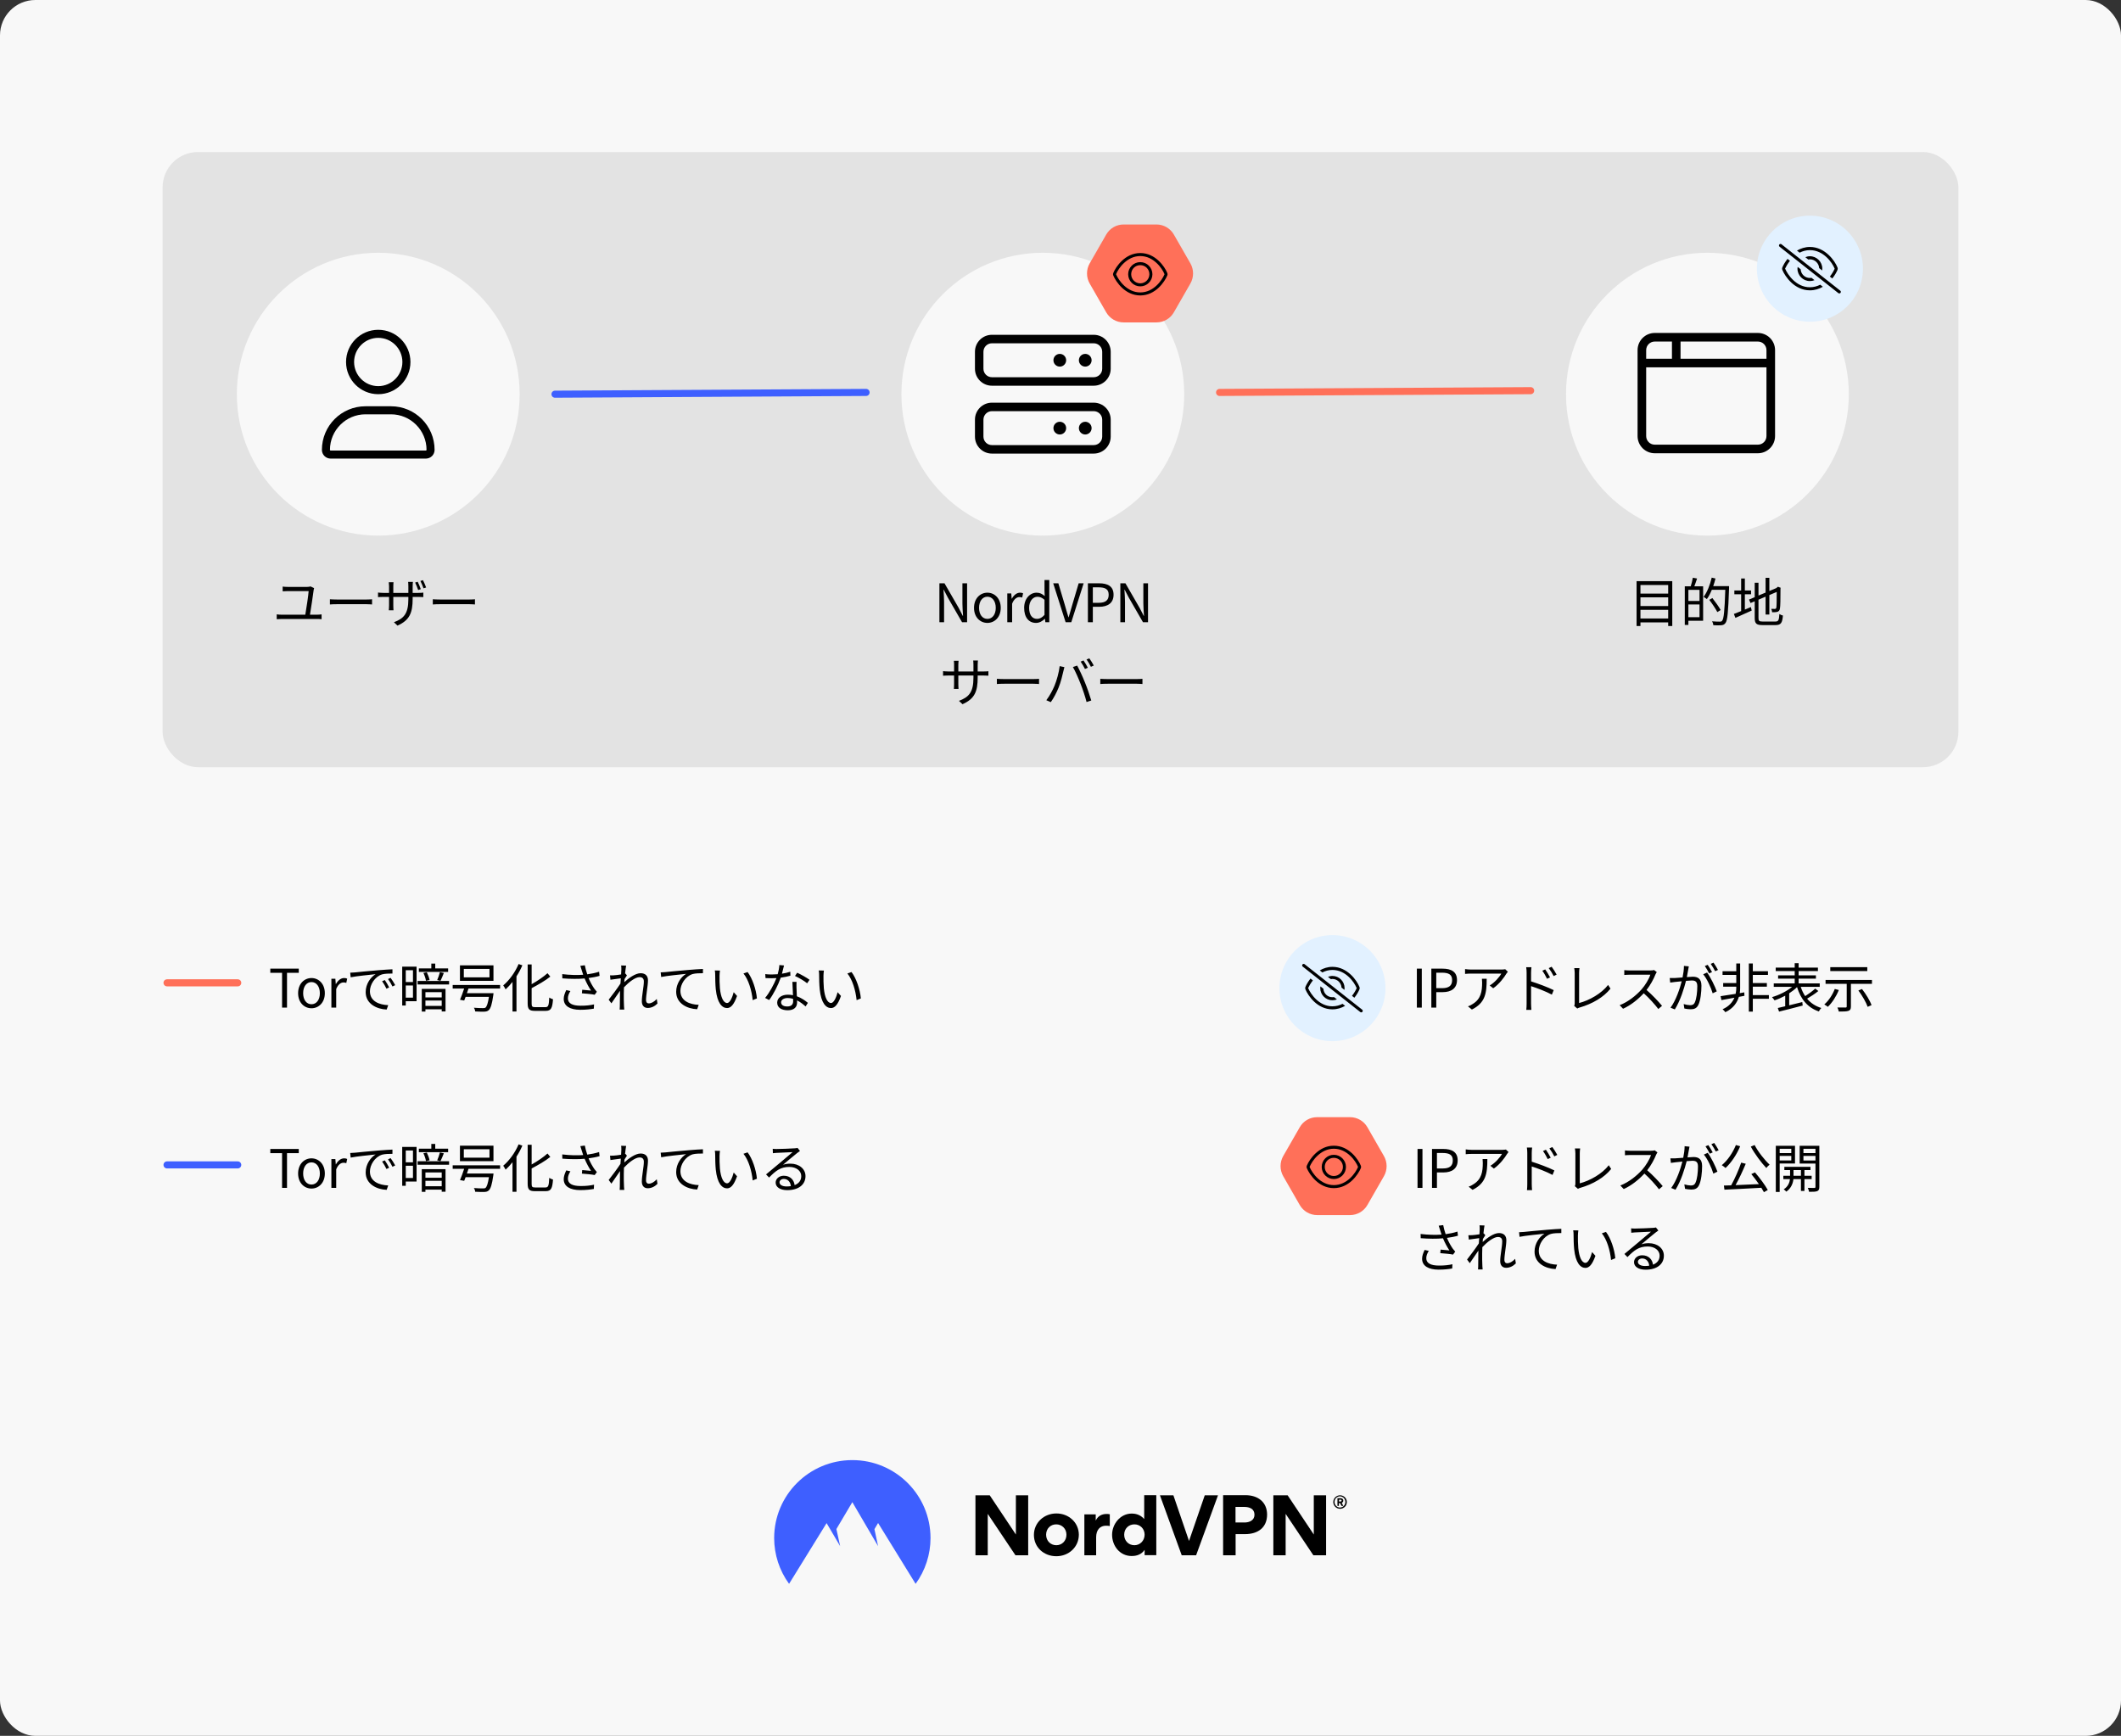 <svg fill="none" height="982" viewBox="0 0 1200 982" width="1200" xmlns="http://www.w3.org/2000/svg" xmlns:xlink="http://www.w3.org/1999/xlink"><rect x="0" y="0" width="1200" height="982" fill="#333333" stroke="none"/><clipPath id="clip0_662_4132"><path d="M1006.5 134.499H1041.5V169.499H1006.5Z"/></clipPath><clipPath id="clip1_662_4132"><path d="M736.715 541.857H771.001V576.143H736.715Z"/></clipPath><rect fill="#f8f8f8" height="982" rx="20" width="1200"/><rect fill="#e3e3e3" height="348" rx="20" width="1016" x="92" y="86"/><path d="M690 222 866 221" stroke="#ff7059" stroke-linecap="round" stroke-width="4"/><path d="M314 223 490 222" stroke="#3e5fff" stroke-linecap="round" stroke-width="4"/><path d="M177.713 332.71C177.593 333.01 177.503 333.46 177.473 333.7 177.143 336.52 175.883 344.53 175.373 347.74H179.453C180.353 347.74 181.193 347.65 181.943 347.56V350.29C181.163 350.2 180.053 350.17 179.453 350.17H159.203C158.363 350.17 157.493 350.2 156.563 350.29V347.56C157.463 347.68 158.363 347.74 159.203 347.74H172.733C173.273 344.53 174.533 336.49 174.623 334.39H162.803C161.693 334.39 160.883 334.45 159.923 334.51V331.84C160.823 331.96 161.783 332.02 162.773 332.02H173.843C174.443 332.02 175.343 331.9 175.703 331.75L177.713 332.71ZM186.653 339.01C187.553 339.07 189.143 339.16 190.823 339.16H207.263C208.763 339.16 209.843 339.07 210.503 339.01V341.95C209.903 341.92 208.643 341.8 207.293 341.8H190.823C189.173 341.8 187.583 341.86 186.653 341.95V339.01ZM236.317 329.11C236.857 330.19 237.667 332.05 238.057 333.28L236.587 333.79C236.137 332.5 235.447 330.7 234.877 329.56L236.317 329.11ZM239.287 328.21C239.857 329.29 240.667 331.12 241.087 332.35L239.617 332.83C239.137 331.51 238.447 329.77 237.847 328.66L239.287 328.21ZM233.467 338.74C233.467 346.72 231.727 350.86 224.887 353.92L222.877 352C228.337 349.93 231.037 347.35 231.037 338.95V337.69H222.517V342.55C222.517 343.66 222.607 344.98 222.637 345.25H219.967C219.997 344.98 220.117 343.69 220.117 342.55V337.69H216.877C215.557 337.69 214.207 337.78 213.877 337.81V335.2C214.147 335.26 215.617 335.41 216.877 335.41H220.117V331.57C220.117 330.91 220.057 330.07 219.967 329.38H222.637C222.607 329.65 222.517 330.52 222.517 331.54V335.41H231.037V331.66C231.037 330.46 230.947 329.47 230.917 329.2H233.617C233.587 329.5 233.467 330.46 233.467 331.66V335.41H236.737C238.087 335.41 239.077 335.32 239.497 335.23V337.78C239.167 337.75 238.087 337.69 236.767 337.69H233.467V338.74ZM244.867 339.01C245.767 339.07 247.357 339.16 249.037 339.16H265.477C266.977 339.16 268.057 339.07 268.717 339.01V341.95C268.117 341.92 266.857 341.8 265.507 341.8H249.037C247.387 341.8 245.797 341.86 244.867 341.95V339.01Z" fill="#000000"/><path d="M531.491 352V329.98H534.371L542.381 343.87 544.721 348.4H544.871C544.721 346.18 544.511 343.72 544.511 341.44V329.98H547.151V352H544.301L536.291 338.11 533.921 333.58H533.801C533.921 335.8 534.131 338.14 534.131 340.45V352H531.491ZM558.632 352.39C554.642 352.39 551.072 349.27 551.072 343.87 551.072 338.44 554.642 335.29 558.632 335.29 562.622 335.29 566.192 338.44 566.192 343.87 566.192 349.27 562.622 352.39 558.632 352.39ZM558.632 350.11C561.452 350.11 563.372 347.62 563.372 343.87 563.372 340.12 561.452 337.57 558.632 337.57 555.812 337.57 553.922 340.12 553.922 343.87 553.922 347.62 555.812 350.11 558.632 350.11ZM569.895 352V335.71H572.145L572.385 338.68H572.475C573.615 336.61 575.265 335.29 577.095 335.29 577.815 335.29 578.325 335.38 578.835 335.65L578.325 338.05C577.785 337.84 577.395 337.78 576.735 337.78 575.385 337.78 573.705 338.74 572.625 341.53V352H569.895ZM586.154 352.39C582.074 352.39 579.434 349.3 579.434 343.87 579.434 338.59 582.764 335.29 586.484 335.29 588.404 335.29 589.634 336.01 591.074 337.21L590.954 334.39V328.12H593.654V352H591.434L591.194 350.08H591.104C589.814 351.34 588.104 352.39 586.154 352.39ZM586.754 350.11C588.254 350.11 589.574 349.36 590.954 347.86V339.31C589.544 338.08 588.314 337.6 586.964 337.6 584.324 337.6 582.254 340.12 582.254 343.84 582.254 347.77 583.874 350.11 586.754 350.11ZM602.897 352 595.877 329.98H598.787L602.357 341.92C603.137 344.5 603.647 346.6 604.487 349.18H604.607C605.417 346.6 605.957 344.5 606.737 341.92L610.277 329.98H613.097L606.107 352H602.897ZM615.503 352V329.98H621.803C626.723 329.98 630.023 331.66 630.023 336.46 630.023 341.11 626.753 343.27 621.923 343.27H618.293V352H615.503ZM618.293 341.02H621.563C625.433 341.02 627.263 339.61 627.263 336.46 627.263 333.28 625.313 332.26 621.443 332.26H618.293V341.02ZM633.858 352V329.98H636.738L644.748 343.87 647.088 348.4H647.238C647.088 346.18 646.878 343.72 646.878 341.44V329.98H649.518V352H646.668L638.658 338.11 636.288 333.58H636.168C636.288 335.8 636.498 338.14 636.498 340.45V352H633.858ZM553.146 383.23C553.146 391.21 551.436 395.32 544.566 398.38L542.556 396.49C548.016 394.39 550.746 391.81 550.746 383.41V382.15H542.196V387.01C542.196 388.12 542.286 389.44 542.316 389.74H539.676C539.706 389.44 539.796 388.15 539.796 387.01V382.15H536.556C535.266 382.15 533.916 382.24 533.556 382.27V379.66C533.826 379.72 535.296 379.87 536.556 379.87H539.796V376.03C539.796 375.4 539.766 374.53 539.676 373.84H542.346C542.316 374.14 542.196 374.98 542.196 376.03V379.87H550.746V376.12C550.746 374.95 550.656 373.96 550.596 373.66H553.296C553.266 373.96 553.146 374.95 553.146 376.12V379.87H556.446C557.766 379.87 558.786 379.78 559.206 379.72V382.24C558.876 382.21 557.766 382.15 556.446 382.15H553.146V383.23ZM564.006 384.01C564.906 384.07 566.496 384.16 568.176 384.16H584.616C586.116 384.16 587.196 384.07 587.856 384.01V386.95C587.256 386.92 585.996 386.8 584.646 386.8H568.176C566.526 386.8 564.936 386.86 564.006 386.95V384.01ZM613.004 373.63C613.754 374.68 614.864 376.51 615.464 377.74L613.844 378.46C613.244 377.23 612.224 375.43 611.414 374.29L613.004 373.63ZM616.304 372.43C617.114 373.51 618.254 375.4 618.824 376.51L617.204 377.23C616.544 375.91 615.584 374.23 614.714 373.09L616.304 372.43ZM596.594 387.97C597.884 384.88 599.144 380.32 599.534 376.84L602.204 377.41C602.024 378.07 601.784 378.94 601.664 379.57 601.244 381.46 600.194 385.9 598.934 388.96 597.824 391.72 596.204 394.81 594.524 397.21L591.974 396.13C593.864 393.64 595.544 390.49 596.594 387.97ZM611.354 386.83C610.154 383.74 608.324 379.57 607.004 377.35L609.434 376.54C610.634 378.7 612.554 382.84 613.814 386.02 615.044 388.99 616.634 393.58 617.414 396.28L614.744 397.15C613.994 394.09 612.614 390.04 611.354 386.83ZM622.514 384.01C623.414 384.07 625.004 384.16 626.684 384.16H643.124C644.624 384.16 645.704 384.07 646.364 384.01V386.95C645.764 386.92 644.504 386.8 643.154 386.8H626.684C625.034 386.8 623.444 386.86 622.514 386.95V384.01Z" fill="#000000"/><path d="M928.12 349.9H943.81V344.98H928.12V349.9ZM943.81 337.93H928.12V342.85H943.81V337.93ZM943.81 330.94H928.12V335.8H943.81V330.94ZM925.93 328.78H946.12V354.13H943.81V352.09H928.12V354.13H925.93V328.78ZM961.54 339.97V333.7H955.24V339.97H961.54ZM955.24 349.15H961.54V341.95H955.24V349.15ZM957.76 326.83 960.16 327.28C959.65 328.75 959.11 330.4 958.6 331.69H963.58V351.16H955.24V353.53H953.2V331.69H956.56C957.01 330.25 957.55 328.24 957.76 326.83ZM978.25 331.6V332.74C977.77 346.42 977.38 351.04 976.18 352.51 975.52 353.35 974.83 353.62 973.81 353.71 972.76 353.83 971.05 353.77 969.37 353.68 969.31 353.02 969.04 352.12 968.62 351.49 970.57 351.67 972.37 351.67 973.06 351.67 973.66 351.67 973.99 351.61 974.29 351.22 975.28 350.17 975.73 345.61 976.12 333.67H968.5C967.66 335.68 966.73 337.51 965.68 338.92 965.29 338.56 964.33 337.96 963.85 337.66 965.86 335.02 967.48 330.88 968.44 326.77L970.57 327.28C970.21 328.75 969.79 330.19 969.28 331.6H978.25ZM973.51 345.1 971.62 346.27C970.72 344.47 968.71 341.5 967.06 339.34L968.8 338.32C970.48 340.45 972.55 343.33 973.51 345.1ZM987.19 336.19V344.86C988.3 344.38 989.44 343.87 990.61 343.42L991.06 345.4C987.88 346.87 984.49 348.37 981.85 349.54L980.98 347.32C982.09 346.93 983.53 346.36 985.09 345.7V336.19H981.25V334.06H985.09V327.25H987.19V334.06H990.7V336.19H987.19ZM997.24 351.61H1004.47C1006.21 351.61 1006.51 350.8 1006.72 347.35 1007.26 347.74 1008.1 348.1 1008.73 348.22 1008.37 352.3 1007.68 353.62 1004.53 353.62H997.18C993.79 353.62 992.77 352.81 992.77 349.6V340.15L990.4 341.14 989.53 339.19 992.77 337.84V329.68H994.9V336.91L998.92 335.23V326.89H1001.05V334.33L1005.01 332.68 1005.49 332.26 1005.91 331.93 1007.47 332.53 1007.35 332.95C1007.35 338.56 1007.29 343.03 1007.05 344.17 1006.9 345.4 1006.3 345.94 1005.46 346.15 1004.62 346.36 1003.48 346.36 1002.64 346.36 1002.55 345.76 1002.37 344.92 1002.1 344.44 1002.82 344.47 1003.78 344.47 1004.11 344.47 1004.56 344.47 1004.86 344.35 1005.01 343.69 1005.16 342.97 1005.22 339.64 1005.22 334.87L1001.05 336.64V347.65H998.92V337.54L994.9 339.25V349.63C994.9 351.22 995.29 351.61 997.24 351.61Z" fill="#000000"/><circle cx="966" cy="223" fill="#f8f8f8" r="80"/><path d="M916.769 173.769H1014V271H916.769Z" fill="#f8f8f8"/><path d="M926.492 198.077C926.492 192.706 930.845 188.354 936.216 188.354H994.554C999.917 188.354 1004.28 192.706 1004.28 198.077V246.692C1004.28 252.055 999.917 256.415 994.554 256.415H936.216C930.845 256.415 926.492 252.055 926.492 246.692V198.077ZM950.8 202.938H999.416V198.077C999.416 195.392 997.243 193.215 994.554 193.215H950.8V202.938ZM945.939 193.215H936.216C933.531 193.215 931.354 195.392 931.354 198.077V202.938H945.939V193.215ZM931.354 207.8V246.692C931.354 249.381 933.531 251.554 936.216 251.554H994.554C997.243 251.554 999.416 249.381 999.416 246.692V207.8H931.354Z" fill="#000000"/><circle cx="1024" cy="152" fill="#e2f1ff" r="30"/><g clip-path="url(#clip0_662_4132)"><path d="M0 0H35V35H0Z" fill="#e2f1ff" transform="matrix(1 0 0 1 1006.5 134.499)"/><path d="M1041.16 164.435C1041.55 164.736 1041.61 165.239 1041.31 165.665 1041.01 166.048 1040.46 166.108 1040.08 165.813L1006.83 139.561C1006.45 139.261 1006.38 138.711 1006.68 138.332 1006.98 137.953 1007.53 137.888 1007.91 138.187L1041.16 164.435ZM1039.61 152.672C1039.05 154.017 1038.06 155.789 1036.66 157.539L1035.29 156.456C1036.58 154.794 1037.49 153.208 1038 151.999 1037.27 150.2 1035.69 147.575 1033.34 145.437 1030.98 143.248 1027.85 141.499 1024 141.499 1021.82 141.499 1019.87 142.057 1018.17 142.938L1016.67 141.76C1018.75 140.558 1021.2 139.7 1024 139.7 1028.41 139.7 1031.95 141.764 1034.53 144.157 1037.09 146.53 1038.8 149.325 1039.61 151.326 1039.79 151.758 1039.79 152.24 1039.61 152.672ZM1011.33 146.459 1012.7 147.542C1011.41 149.155 1010.5 150.79 1009.95 151.95 1010.73 153.749 1012.3 156.374 1014.66 158.562 1017.01 160.749 1020.15 162.499 1023.95 162.499 1026.17 162.499 1028.12 161.941 1029.83 161.061L1031.32 162.237C1029.2 163.44 1026.8 164.249 1023.95 164.249 1019.58 164.249 1016.04 162.237 1013.46 159.841 1010.9 157.419 1009.19 154.624 1008.38 152.672 1008.2 152.24 1008.2 151.758 1008.38 151.326 1008.94 149.981 1009.93 148.209 1011.33 146.459ZM1016.95 151.95C1016.95 151.654 1017.02 151.321 1017.07 150.987L1018.76 152.322C1018.92 155.072 1021.16 157.249 1023.95 157.249 1024.3 157.249 1024.61 157.222 1024.9 157.172L1026.59 158.501C1025.78 158.824 1024.91 158.999 1023.95 158.999 1020.13 158.999 1016.95 155.865 1016.95 151.95ZM1031 151.95C1031 152.344 1030.97 152.677 1030.92 153.011L1029.24 151.676C1029.07 148.926 1026.79 146.7 1023.95 146.7 1023.69 146.7 1023.38 146.776 1023.09 146.826L1021.4 145.497C1022.21 145.174 1023.08 144.95 1023.95 144.95 1027.86 144.95 1031 148.133 1031 151.95Z" fill="#000000"/></g><circle cx="590" cy="223" fill="#f8f8f8" r="80"/><path d="M542 175H638V271H542Z" fill="#f8f8f8"/><path d="M618.8 189.4H561.2C555.897 189.4 551.6 193.698 551.6 199V208.6C551.6 213.903 555.897 218.2 561.2 218.2H618.8C624.102 218.2 628.4 213.903 628.4 208.6V199C628.4 193.698 624.095 189.4 618.8 189.4ZM623.6 208.6C623.6 211.246 621.446 213.4 618.8 213.4H561.2C558.554 213.4 556.4 211.24 556.4 208.6V199C556.4 196.354 558.554 194.2 561.2 194.2H618.8C621.446 194.2 623.6 196.354 623.6 199V208.6ZM614 200.2C612.012 200.2 610.4 201.811 610.4 203.8 610.4 205.788 612.012 207.4 614 207.4 615.989 207.4 617.6 205.788 617.6 203.8 617.6 201.805 615.995 200.2 614 200.2ZM599.6 200.2C597.612 200.2 596 201.811 596 203.8 596 205.788 597.612 207.4 599.6 207.4 601.589 207.4 603.2 205.788 603.2 203.8 603.2 201.805 601.595 200.2 599.6 200.2ZM618.8 227.8H561.2C555.897 227.8 551.6 232.098 551.6 237.4V247C551.6 252.303 555.897 256.6 561.2 256.6H618.8C624.102 256.6 628.4 252.303 628.4 247V237.4C628.4 232.105 624.095 227.8 618.8 227.8ZM623.6 247C623.6 249.646 621.446 251.8 618.8 251.8H561.2C558.554 251.8 556.4 249.646 556.4 247V237.4C556.4 234.754 558.554 232.6 561.2 232.6H618.8C621.446 232.6 623.6 234.754 623.6 237.4V247ZM614 238.6C612.012 238.6 610.4 240.211 610.4 242.2 610.4 244.188 612.012 245.8 614 245.8 615.989 245.8 617.6 244.188 617.6 242.2 617.6 240.205 615.995 238.6 614 238.6ZM599.6 238.6C597.612 238.6 596 240.211 596 242.2 596 244.188 597.612 245.8 599.6 245.8 601.589 245.8 603.2 244.188 603.2 242.2 603.2 240.205 601.595 238.6 599.6 238.6Z" fill="#000000"/><circle cx="214" cy="223" fill="#f8f8f8" r="80"/><path d="M168.462 177.462H259.539V268.539H168.462Z" fill="#f8f8f8"/><path d="M214 223C224.061 223 232.215 214.845 232.215 204.785 232.215 194.725 224.061 186.57 214 186.57 203.939 186.57 195.785 194.725 195.785 204.785 195.785 214.845 203.939 223 214 223ZM214 191.123C221.534 191.123 227.662 197.251 227.662 204.785 227.662 212.317 221.534 218.446 214 218.446 206.466 218.446 200.338 212.313 200.338 204.785 200.338 197.251 206.472 191.123 214 191.123ZM221.215 229.831H206.785C193.168 229.831 182.123 240.874 182.123 254.493 182.123 257.217 184.332 259.427 187.055 259.427H240.947C243.671 259.431 245.877 257.225 245.877 254.493 245.877 240.874 234.834 229.831 221.215 229.831ZM240.939 254.877H187.055C186.848 254.877 186.677 254.706 186.677 254.493 186.677 243.407 195.699 234.385 206.785 234.385H221.201C232.301 234.385 241.323 243.407 241.323 254.493 241.323 254.706 241.152 254.877 240.939 254.877Z" fill="#000000"/><path d="M654.335 127H635.665C631.606 127 627.867 129.168 625.849 132.721L616.514 148.983C614.495 152.512 614.495 156.872 616.514 160.401L625.849 176.664C627.867 180.193 631.628 182.385 635.665 182.385H654.335C658.394 182.385 662.133 180.216 664.151 176.664L673.486 160.401C675.505 156.872 675.505 152.512 673.486 148.983L664.151 132.721C662.133 129.191 658.372 127 654.335 127Z" fill="#ff7059"/><path d="M628 138H662.286V172.286H628Z" fill="#ff7059"/><path d="M652 155.143C652 158.93 648.93 162 645.143 162 641.355 162 638.286 158.93 638.286 155.143 638.286 151.355 641.355 148.286 645.143 148.286 648.93 148.286 652 151.355 652 155.143ZM645.143 150C642.255 150 640 152.255 640 155.143 640 157.982 642.255 160.286 645.143 160.286 647.982 160.286 650.286 157.982 650.286 155.143 650.286 152.255 647.982 150 645.143 150ZM655.461 147.461C657.968 149.786 659.645 152.523 660.437 154.484 660.614 154.907 660.614 155.379 660.437 155.802 659.645 157.714 657.968 160.452 655.461 162.825 652.937 165.171 649.471 167.143 645.143 167.143 640.814 167.143 637.348 165.171 634.826 162.825 632.319 160.452 630.643 157.714 629.846 155.802 629.67 155.379 629.67 154.907 629.846 154.484 630.643 152.523 632.319 149.786 634.826 147.461 637.348 145.116 640.814 143.143 645.143 143.143 649.471 143.143 652.937 145.116 655.461 147.461ZM631.429 155.143C632.143 156.857 633.685 159.429 635.993 161.571 638.302 163.714 641.371 165.429 645.143 165.429 648.914 165.429 651.984 163.714 654.293 161.571 656.602 159.429 658.145 156.857 658.857 155.143 658.145 153.38 656.602 150.809 654.293 148.714 651.984 146.571 648.914 144.857 645.143 144.857 641.371 144.857 638.302 146.571 635.993 148.714 633.685 150.809 632.143 153.38 631.429 155.143Z" fill="#000000"/><path d="M94.5 556H134.5" stroke="#ff7059" stroke-linecap="round" stroke-width="4"/><path d="M159.59 570V550.35H152.93V547.98H169.04V550.35H162.38V570H159.59ZM176.222 570.39C172.232 570.39 168.662 567.27 168.662 561.87 168.662 556.44 172.232 553.29 176.222 553.29 180.212 553.29 183.782 556.44 183.782 561.87 183.782 567.27 180.212 570.39 176.222 570.39ZM176.222 568.11C179.042 568.11 180.962 565.62 180.962 561.87 180.962 558.12 179.042 555.57 176.222 555.57 173.402 555.57 171.512 558.12 171.512 561.87 171.512 565.62 173.402 568.11 176.222 568.11ZM187.486 570V553.71H189.736L189.976 556.68H190.066C191.206 554.61 192.856 553.29 194.686 553.29 195.406 553.29 195.916 553.38 196.426 553.65L195.916 556.05C195.376 555.84 194.986 555.78 194.326 555.78 192.976 555.78 191.296 556.74 190.216 559.53V570H187.486ZM198.127 550.26C199.267 550.23 200.227 550.17 200.797 550.11 202.747 549.9 208.417 549.33 213.937 548.88 217.207 548.61 220.027 548.43 222.037 548.34V550.74C220.327 550.74 217.687 550.77 216.157 551.22 211.897 552.6 209.287 557.16 209.287 560.73 209.287 566.58 214.747 568.44 219.637 568.62L218.767 571.11C213.217 570.9 206.887 567.93 206.887 561.24 206.887 556.56 209.737 552.75 212.497 551.1 209.287 551.46 201.637 552.18 198.397 552.87L198.127 550.26ZM217.717 554.43C218.407 555.42 219.547 557.28 220.177 558.6L218.647 559.32C217.957 557.88 217.087 556.32 216.187 555.09L217.717 554.43ZM220.987 553.17C221.707 554.16 222.907 555.99 223.597 557.31L222.037 558.06C221.317 556.59 220.447 555.12 219.517 553.86L220.987 553.17ZM253.537 547.83V549.81H236.977V547.83H244.027V545.13H246.247V547.83H253.537ZM249.217 554.88 247.357 554.43C247.897 553.23 248.557 551.28 248.887 549.96L251.107 550.44C250.477 552 249.787 553.77 249.217 554.88ZM243.037 554.4 240.997 554.85C240.847 553.65 240.217 551.79 239.557 550.41L241.477 550.02C242.167 551.4 242.827 553.2 243.037 554.4ZM233.647 548.85H229.567V555.54H233.647V548.85ZM229.567 564.39H233.647V557.49H229.567V564.39ZM235.687 546.84V566.4H229.567V568.83H227.557V546.84H235.687ZM249.907 561.27H240.697V564.27H249.907V561.27ZM240.697 569.07H249.907V566.01H240.697V569.07ZM238.627 572.25V559.41H252.067V572.19H249.907V570.99H240.697V572.25H238.627ZM236.257 554.94H254.077V556.92H236.257V554.94ZM276.937 552.9V548.13H262.417V552.9H276.937ZM279.187 546.12V554.88H260.227V546.12H279.187ZM282.937 559.23H265.057C264.757 560.1 264.457 561 264.157 561.87H279.217C279.217 561.87 279.157 562.59 279.097 562.92 278.347 568.14 277.627 570.48 276.487 571.47 275.797 572.1 275.077 572.25 273.937 572.31 272.947 572.34 270.937 572.31 268.837 572.19 268.807 571.56 268.537 570.66 268.087 570.09 270.217 570.27 272.377 570.3 273.217 570.3 273.907 570.3 274.297 570.27 274.657 570.03 275.437 569.4 276.037 567.63 276.637 563.94H263.437C263.137 564.69 262.867 565.41 262.627 566.01L260.257 565.59C260.977 563.94 261.877 561.45 262.597 559.23H256.117V557.22H282.937V559.23ZM293.407 545.37 295.537 546.09C294.637 548.22 293.497 550.35 292.207 552.33V572.22H289.957V555.48C288.697 557.07 287.377 558.51 286.057 559.71 285.817 559.17 285.127 558 284.707 557.46 288.127 554.61 291.427 550.08 293.407 545.37ZM302.767 569.76H308.617C310.267 569.76 310.537 568.68 310.747 564.33 311.317 564.72 312.217 565.14 312.877 565.29 312.517 570.15 311.857 571.86 308.767 571.86H302.617C299.497 571.86 298.537 570.96 298.537 567.69V545.61H300.787V556.77C304.117 554.91 307.537 552.57 309.757 550.56L311.347 552.48C308.527 554.76 304.507 557.04 300.787 559.02V567.72C300.787 569.4 301.117 569.76 302.767 569.76ZM329.077 548.73C328.867 548.1 328.597 547.17 328.327 546.39L330.877 546.06C331.117 547.47 331.657 549.45 332.257 551.19 334.417 550.89 336.907 550.41 338.947 549.72L339.217 552.06C337.387 552.6 335.017 553.02 333.007 553.29 333.937 555.6 335.257 557.91 336.367 559.47 336.787 560.04 337.237 560.55 337.687 561.06L336.457 562.74C335.017 562.41 331.387 562.08 329.227 561.93L329.407 559.92C331.087 560.07 333.307 560.25 334.387 560.37 333.217 558.66 331.777 556.02 330.757 553.53 327.187 553.86 322.867 553.83 318.157 553.47L318.097 551.07C322.507 551.61 326.677 551.67 329.947 551.43 329.587 550.32 329.287 549.42 329.077 548.73ZM322.717 560.64C321.817 562.08 321.307 563.37 321.307 564.81 321.307 567.66 323.917 568.92 328.357 568.95 331.417 568.98 333.997 568.68 336.097 568.2L335.977 570.6C334.117 570.93 331.567 571.26 328.237 571.26 322.537 571.23 318.937 569.16 318.937 565.08 318.937 563.43 319.537 561.87 320.377 560.1L322.717 560.64ZM351.547 548.4C351.547 547.74 351.547 546.93 351.427 546.18L354.247 546.27C354.097 547.02 353.857 548.7 353.647 550.8 353.707 550.77 353.767 550.77 353.827 550.74L354.697 551.79C354.307 552.33 353.797 553.14 353.347 553.89 353.287 554.46 353.257 555.03 353.197 555.63 355.537 553.47 359.407 550.56 362.437 550.56 365.227 550.56 366.607 552.15 366.607 554.58 366.607 557.58 365.497 562.74 365.497 565.8 365.497 566.79 365.977 567.63 367.057 567.63 368.497 567.63 370.057 566.76 371.587 565.14L371.977 567.72C370.387 569.31 368.497 570.21 366.457 570.21 364.477 570.21 363.127 568.92 363.127 566.43 363.127 563.1 364.267 558.18 364.267 555.24 364.267 553.5 363.367 552.78 361.837 552.78 359.407 552.78 355.777 555.6 353.017 558.54 352.957 559.8 352.927 561 352.927 562.08 352.927 564.81 352.897 566.64 353.047 569.31 353.077 569.85 353.137 570.6 353.197 571.14H350.587C350.647 570.6 350.677 569.85 350.677 569.37 350.707 566.49 350.707 564.96 350.767 561.69 350.767 561.39 350.797 560.97 350.797 560.49 349.327 562.71 347.347 565.56 345.907 567.6L344.377 565.53C346.057 563.43 349.537 558.75 351.037 556.41 351.097 555.42 351.187 554.4 351.247 553.44 349.897 553.62 347.257 553.98 345.367 554.25L345.127 551.79C345.787 551.82 346.357 551.79 347.077 551.76 348.067 551.7 349.837 551.52 351.397 551.25 351.487 549.84 351.547 548.73 351.547 548.4ZM373.798 550.08C374.938 550.05 375.898 549.99 376.468 549.93 378.418 549.72 384.088 549.15 389.608 548.7 392.878 548.4 395.698 548.25 397.708 548.16V550.56C395.998 550.56 393.358 550.59 391.828 551.04 387.568 552.42 384.958 556.98 384.958 560.52 384.958 566.4 390.418 568.26 395.308 568.44L394.438 570.93C388.888 570.72 382.558 567.75 382.558 561.06 382.558 556.38 385.408 552.57 388.168 550.92 384.958 551.28 377.308 552 374.068 552.69L373.798 550.08ZM407.338 549.06C407.218 549.78 407.098 551.19 407.098 551.97 407.068 553.86 407.098 556.59 407.308 559.08 407.788 564.09 409.258 567.42 411.388 567.42 412.918 567.42 414.328 564.3 415.108 561.3L416.998 563.43C415.198 568.53 413.368 570.27 411.358 570.27 408.508 570.27 405.778 567.45 404.968 559.68 404.698 557.07 404.638 553.41 404.638 551.67 404.638 550.98 404.608 549.72 404.428 549L407.338 549.06ZM422.968 549.9C425.638 553.38 427.798 559.74 428.248 564.81L425.848 565.8C425.308 560.37 423.508 554.22 420.628 550.71L422.968 549.9ZM443.578 546.18C443.308 547.26 442.888 549.09 442.408 550.83 443.968 550.59 445.588 550.23 447.118 549.72L447.178 551.97C445.588 552.42 443.698 552.81 441.718 553.08 440.248 557.31 437.578 562.5 435.178 565.74L432.868 564.54C435.358 561.63 437.908 556.83 439.288 553.32 438.388 553.38 437.488 553.41 436.618 553.41 435.508 553.41 434.248 553.38 433.108 553.32L432.958 551.07C434.068 551.22 435.358 551.28 436.618 551.28 437.698 551.28 438.838 551.22 440.008 551.13 440.458 549.45 440.878 547.56 440.938 545.94L443.578 546.18ZM441.928 567C441.928 568.41 443.068 569.37 445.408 569.37 447.898 569.37 448.738 568.05 448.738 566.4 448.738 566.01 448.738 565.56 448.708 565.05 447.748 564.75 446.698 564.6 445.618 564.6 443.428 564.6 441.928 565.62 441.928 567ZM450.658 555.45C450.598 556.68 450.598 557.61 450.628 558.69 450.658 559.8 450.778 561.75 450.838 563.61 453.418 564.54 455.518 566.01 457.078 567.33L455.788 569.37C454.498 568.23 452.878 566.88 450.928 565.92 450.958 566.4 450.958 566.82 450.958 567.18 450.958 569.58 449.428 571.53 445.708 571.53 442.408 571.53 439.708 570.18 439.708 567.21 439.708 564.45 442.318 562.71 445.708 562.71 446.728 562.71 447.718 562.8 448.648 563.01 448.528 560.55 448.378 557.58 448.318 555.45H450.658ZM456.658 556.26C455.038 554.88 451.798 553.02 449.788 552.12L451.018 550.29C453.178 551.25 456.598 553.2 458.008 554.28L456.658 556.26ZM466.138 549.06C466.018 549.78 465.898 551.19 465.898 551.97 465.868 553.86 465.898 556.59 466.108 559.08 466.588 564.09 468.058 567.42 470.188 567.42 471.718 567.42 473.128 564.3 473.908 561.3L475.798 563.43C473.998 568.53 472.168 570.27 470.158 570.27 467.308 570.27 464.578 567.45 463.768 559.68 463.498 557.07 463.438 553.41 463.438 551.67 463.438 550.98 463.408 549.72 463.228 549L466.138 549.06ZM481.768 549.9C484.438 553.38 486.598 559.74 487.048 564.81L484.648 565.8C484.108 560.37 482.308 554.22 479.428 550.71L481.768 549.9Z" fill="#000000"/><circle cx="753.858" cy="559" fill="#e2f1ff" r="30"/><g clip-path="url(#clip1_662_4132)"><path d="M770.674 571.182C771.049 571.477 771.108 571.97 770.819 572.387 770.524 572.762 769.983 572.821 769.613 572.532L737.041 546.816C736.669 546.522 736.606 545.983 736.899 545.612 737.193 545.24 737.732 545.177 738.103 545.47L770.674 571.182ZM769.152 559.659C768.606 560.977 767.636 562.712 766.265 564.427L764.92 563.366C766.185 561.737 767.079 560.184 767.572 559 766.86 557.237 765.317 554.666 763.008 552.571 760.699 550.428 757.629 548.714 753.858 548.714 751.726 548.714 749.819 549.261 748.147 550.124L746.685 548.97C748.715 547.793 751.115 546.952 753.858 546.952 758.186 546.952 761.652 548.973 764.176 551.318 766.683 553.643 768.36 556.38 769.152 558.341 769.329 558.764 769.329 559.236 769.152 559.659ZM741.45 553.573 742.795 554.634C741.529 556.214 740.638 557.816 740.095 558.952 740.858 560.714 742.399 563.286 744.708 565.429 747.017 567.571 750.086 569.286 753.81 569.286 755.99 569.286 757.897 568.739 759.569 567.877L761.031 569.029C758.952 570.207 756.601 571 753.81 571 749.529 571 746.063 569.028 743.54 566.682 741.034 564.309 739.358 561.571 738.561 559.659 738.385 559.236 738.385 558.764 738.561 558.341 739.111 557.023 740.079 555.287 741.45 553.573ZM746.952 558.952C746.952 558.662 747.027 558.336 747.07 558.009L748.726 559.316C748.886 562.011 751.077 564.143 753.81 564.143 754.158 564.143 754.458 564.116 754.742 564.068L756.397 565.37C755.61 565.686 754.752 565.857 753.81 565.857 750.07 565.857 746.952 562.787 746.952 558.952ZM760.715 558.952C760.715 559.337 760.688 559.664 760.645 559.991L758.99 558.684C758.829 555.989 756.59 553.809 753.81 553.809 753.558 553.809 753.258 553.884 752.974 553.932L751.319 552.63C752.106 552.314 752.963 552.095 753.81 552.095 757.645 552.095 760.715 555.212 760.715 558.952Z" fill="#000000"/></g><path d="M801.619 570V547.98H804.409V570H801.619ZM809.808 570V547.98H816.108C821.028 547.98 824.328 549.66 824.328 554.46 824.328 559.11 821.058 561.27 816.228 561.27H812.598V570H809.808ZM812.598 559.02H815.868C819.738 559.02 821.568 557.61 821.568 554.46 821.568 551.28 819.618 550.26 815.748 550.26H812.598V559.02ZM853.093 549.72C852.883 550.02 852.493 550.47 852.283 550.8 851.083 552.84 848.233 556.71 844.813 559.08L842.833 557.49C845.593 555.9 848.413 552.63 849.403 550.77H832.303C831.193 550.77 830.053 550.83 828.883 550.95V548.22C829.933 548.37 831.193 548.49 832.303 548.49H849.523C850.093 548.49 851.173 548.4 851.623 548.31L853.093 549.72ZM841.123 553.68C841.123 561.81 840.403 567.3 832.753 571.11L830.533 569.31C831.373 569.04 832.393 568.56 833.233 567.96 837.883 565.11 838.543 560.85 838.543 555.84 838.543 555.12 838.513 554.46 838.423 553.68H841.123ZM874.243 548.4C874.993 549.51 876.283 551.52 876.973 552.93L875.263 553.71C874.513 552.15 873.583 550.5 872.593 549.15L874.243 548.4ZM877.873 546.9C878.653 547.95 879.973 549.96 880.693 551.34L879.013 552.18C878.203 550.59 877.243 549 876.223 547.68L877.873 546.9ZM863.713 567.75V550.29C863.713 549.45 863.653 548.1 863.473 547.17H866.443C866.323 548.1 866.233 549.39 866.233 550.29V555.18C870.193 556.41 875.863 558.54 879.043 560.13L877.993 562.68C874.753 560.91 869.563 558.93 866.233 557.88V567.75C866.233 568.71 866.323 570.33 866.413 571.29H863.533C863.653 570.33 863.713 568.86 863.713 567.75ZM890.623 569.04C890.833 568.56 890.923 568.17 890.923 567.57V550.41C890.923 549.63 890.773 548.28 890.653 547.68H893.623C893.503 548.43 893.413 549.54 893.413 550.41V567.42C899.143 565.98 906.103 562.02 909.823 557.19L911.173 559.29C907.273 564.12 901.093 567.84 893.623 570 893.293 570.09 892.843 570.24 892.363 570.54L890.623 569.04ZM937.363 549.93C937.183 550.17 936.793 550.83 936.613 551.25 935.593 553.83 933.703 557.34 931.573 560.04 934.723 562.74 938.383 566.64 940.333 569.01L938.233 570.81C936.223 568.17 933.043 564.63 929.983 561.9 926.773 565.35 922.723 568.65 918.283 570.66L916.363 568.65C921.193 566.76 925.633 563.19 928.723 559.74 930.763 557.43 932.953 553.89 933.703 551.4H922.003C920.953 551.4 919.303 551.52 918.973 551.55V548.82C919.393 548.88 921.103 549 922.003 549H933.583C934.573 549 935.353 548.91 935.833 548.76L937.363 549.93ZM955.483 546.69C955.363 547.26 955.243 547.89 955.153 548.49 954.973 549.36 954.703 551.13 954.373 552.75 955.783 552.63 957.013 552.54 957.733 552.54 960.433 552.54 962.623 553.56 962.623 557.64 962.623 561.21 962.113 565.98 960.883 568.47 959.923 570.48 958.423 570.96 956.503 570.96 955.333 570.96 953.923 570.75 952.963 570.54L952.573 568.02C953.833 568.41 955.393 568.65 956.233 568.65 957.343 568.65 958.273 568.41 958.873 567.09 959.833 565.08 960.283 561.15 960.283 557.91 960.283 555.18 959.023 554.67 957.103 554.67 956.383 554.67 955.183 554.76 953.893 554.88 952.783 559.17 950.743 565.98 947.563 571.05L945.133 570.06C948.193 565.98 950.443 559.14 951.463 555.12 949.873 555.27 948.433 555.42 947.653 555.51 946.963 555.6 945.703 555.75 944.953 555.87L944.683 553.29C945.643 553.32 946.423 553.32 947.383 553.29 948.373 553.26 950.113 553.11 951.943 552.96 952.393 550.8 952.723 548.46 952.723 546.42L955.483 546.69ZM965.803 550.17C967.663 552.6 970.303 558.03 971.293 560.82L968.983 561.93C968.083 558.84 965.743 553.62 963.613 551.16L965.803 550.17ZM966.163 545.82C966.913 546.87 967.993 548.73 968.623 549.93L966.973 550.65C966.373 549.45 965.353 547.62 964.543 546.48L966.163 545.82ZM969.463 544.59C970.243 545.7 971.413 547.59 971.983 548.7L970.363 549.42C969.703 548.13 968.713 546.42 967.873 545.28L969.463 544.59ZM986.863 561.39 986.953 563.34 983.803 563.94C982.843 567.09 980.713 570.45 976.153 572.61 975.823 572.07 975.073 571.38 974.593 570.93 978.283 569.34 980.233 566.85 981.283 564.42 978.583 564.93 976.033 565.41 973.933 565.77L973.453 563.55C975.673 563.25 978.733 562.77 981.973 562.23 982.243 561 982.333 559.86 982.333 558.96V558.18H974.923V556.14H982.333V551.52H974.563V549.45H982.333V545.07H984.523V558.96C984.523 559.8 984.463 560.79 984.313 561.84L986.863 561.39ZM1000.78 562.95V565.02H991.693V572.28H989.443V545.07H991.693V549.45H1000.27V551.52H991.693V556.14H999.643V558.18H991.693V562.95H1000.78ZM1027 559.26 1028.77 560.64C1026.88 562.17 1024.42 563.79 1022.41 564.96 1024.42 567.42 1027.12 569.22 1030.48 570.24 1029.97 570.66 1029.34 571.59 1029.04 572.19 1022.65 570.03 1018.81 565.2 1016.71 558.42 1015.48 559.65 1013.95 560.85 1012.27 561.93V568.71C1014.64 568.14 1017.19 567.51 1019.68 566.88L1019.92 568.86C1015.21 570.12 1010.11 571.38 1006.54 572.28L1005.82 570.24C1007.02 569.97 1008.46 569.64 1010.02 569.25V563.28C1008.01 564.36 1005.91 565.29 1003.99 565.92 1003.63 565.35 1003 564.57 1002.55 564.09 1006.45 562.98 1010.98 560.76 1013.92 558.27H1003.54V556.32H1015.39V553.62H1006V551.79H1015.39V549.33H1004.65V547.38H1015.39V544.89H1017.61V547.38H1028.53V549.33H1017.61V551.79H1027.39V553.62H1017.61V556.32H1029.55V558.27H1018.81C1019.44 560.19 1020.25 561.96 1021.33 563.52 1023.25 562.29 1025.56 560.61 1027 559.26ZM1056.46 547.14V549.33H1035.52V547.14H1056.46ZM1038.07 559.47 1040.35 560.07C1038.88 563.73 1036.54 567.3 1034.14 569.58 1033.72 569.22 1032.7 568.53 1032.13 568.23 1034.59 566.13 1036.75 562.86 1038.07 559.47ZM1051.42 560.34 1053.46 559.5C1055.65 562.29 1057.99 566.1 1058.86 568.62L1056.67 569.58C1055.83 567.12 1053.61 563.25 1051.42 560.34ZM1032.85 554.37H1059.1V556.56H1047.19V569.4C1047.19 570.81 1046.83 571.5 1045.78 571.86 1044.73 572.22 1042.96 572.25 1040.35 572.25 1040.23 571.59 1039.87 570.6 1039.54 569.94 1041.58 570 1043.53 570 1044.07 569.97 1044.64 569.97 1044.82 569.82 1044.82 569.34V556.56H1032.85V554.37Z" fill="#000000"/><path d="M94.5 659H134.5" stroke="#3e5fff" stroke-linecap="round" stroke-width="4"/><path d="M159.59 672V652.35H152.93V649.98H169.04V652.35H162.38V672H159.59ZM176.222 672.39C172.232 672.39 168.662 669.27 168.662 663.87 168.662 658.44 172.232 655.29 176.222 655.29 180.212 655.29 183.782 658.44 183.782 663.87 183.782 669.27 180.212 672.39 176.222 672.39ZM176.222 670.11C179.042 670.11 180.962 667.62 180.962 663.87 180.962 660.12 179.042 657.57 176.222 657.57 173.402 657.57 171.512 660.12 171.512 663.87 171.512 667.62 173.402 670.11 176.222 670.11ZM187.486 672V655.71H189.736L189.976 658.68H190.066C191.206 656.61 192.856 655.29 194.686 655.29 195.406 655.29 195.916 655.38 196.426 655.65L195.916 658.05C195.376 657.84 194.986 657.78 194.326 657.78 192.976 657.78 191.296 658.74 190.216 661.53V672H187.486ZM198.127 652.26C199.267 652.23 200.227 652.17 200.797 652.11 202.747 651.9 208.417 651.33 213.937 650.88 217.207 650.61 220.027 650.43 222.037 650.34V652.74C220.327 652.74 217.687 652.77 216.157 653.22 211.897 654.6 209.287 659.16 209.287 662.73 209.287 668.58 214.747 670.44 219.637 670.62L218.767 673.11C213.217 672.9 206.887 669.93 206.887 663.24 206.887 658.56 209.737 654.75 212.497 653.1 209.287 653.46 201.637 654.18 198.397 654.87L198.127 652.26ZM217.717 656.43C218.407 657.42 219.547 659.28 220.177 660.6L218.647 661.32C217.957 659.88 217.087 658.32 216.187 657.09L217.717 656.43ZM220.987 655.17C221.707 656.16 222.907 657.99 223.597 659.31L222.037 660.06C221.317 658.59 220.447 657.12 219.517 655.86L220.987 655.17ZM253.537 649.83V651.81H236.977V649.83H244.027V647.13H246.247V649.83H253.537ZM249.217 656.88 247.357 656.43C247.897 655.23 248.557 653.28 248.887 651.96L251.107 652.44C250.477 654 249.787 655.77 249.217 656.88ZM243.037 656.4 240.997 656.85C240.847 655.65 240.217 653.79 239.557 652.41L241.477 652.02C242.167 653.4 242.827 655.2 243.037 656.4ZM233.647 650.85H229.567V657.54H233.647V650.85ZM229.567 666.39H233.647V659.49H229.567V666.39ZM235.687 648.84V668.4H229.567V670.83H227.557V648.84H235.687ZM249.907 663.27H240.697V666.27H249.907V663.27ZM240.697 671.07H249.907V668.01H240.697V671.07ZM238.627 674.25V661.41H252.067V674.19H249.907V672.99H240.697V674.25H238.627ZM236.257 656.94H254.077V658.92H236.257V656.94ZM276.937 654.9V650.13H262.417V654.9H276.937ZM279.187 648.12V656.88H260.227V648.12H279.187ZM282.937 661.23H265.057C264.757 662.1 264.457 663 264.157 663.87H279.217C279.217 663.87 279.157 664.59 279.097 664.92 278.347 670.14 277.627 672.48 276.487 673.47 275.797 674.1 275.077 674.25 273.937 674.31 272.947 674.34 270.937 674.31 268.837 674.19 268.807 673.56 268.537 672.66 268.087 672.09 270.217 672.27 272.377 672.3 273.217 672.3 273.907 672.3 274.297 672.27 274.657 672.03 275.437 671.4 276.037 669.63 276.637 665.94H263.437C263.137 666.69 262.867 667.41 262.627 668.01L260.257 667.59C260.977 665.94 261.877 663.45 262.597 661.23H256.117V659.22H282.937V661.23ZM293.407 647.37 295.537 648.09C294.637 650.22 293.497 652.35 292.207 654.33V674.22H289.957V657.48C288.697 659.07 287.377 660.51 286.057 661.71 285.817 661.17 285.127 660 284.707 659.46 288.127 656.61 291.427 652.08 293.407 647.37ZM302.767 671.76H308.617C310.267 671.76 310.537 670.68 310.747 666.33 311.317 666.72 312.217 667.14 312.877 667.29 312.517 672.15 311.857 673.86 308.767 673.86H302.617C299.497 673.86 298.537 672.96 298.537 669.69V647.61H300.787V658.77C304.117 656.91 307.537 654.57 309.757 652.56L311.347 654.48C308.527 656.76 304.507 659.04 300.787 661.02V669.72C300.787 671.4 301.117 671.76 302.767 671.76ZM329.077 650.73C328.867 650.1 328.597 649.17 328.327 648.39L330.877 648.06C331.117 649.47 331.657 651.45 332.257 653.19 334.417 652.89 336.907 652.41 338.947 651.72L339.217 654.06C337.387 654.6 335.017 655.02 333.007 655.29 333.937 657.6 335.257 659.91 336.367 661.47 336.787 662.04 337.237 662.55 337.687 663.06L336.457 664.74C335.017 664.41 331.387 664.08 329.227 663.93L329.407 661.92C331.087 662.07 333.307 662.25 334.387 662.37 333.217 660.66 331.777 658.02 330.757 655.53 327.187 655.86 322.867 655.83 318.157 655.47L318.097 653.07C322.507 653.61 326.677 653.67 329.947 653.43 329.587 652.32 329.287 651.42 329.077 650.73ZM322.717 662.64C321.817 664.08 321.307 665.37 321.307 666.81 321.307 669.66 323.917 670.92 328.357 670.95 331.417 670.98 333.997 670.68 336.097 670.2L335.977 672.6C334.117 672.93 331.567 673.26 328.237 673.26 322.537 673.23 318.937 671.16 318.937 667.08 318.937 665.43 319.537 663.87 320.377 662.1L322.717 662.64ZM351.547 650.4C351.547 649.74 351.547 648.93 351.427 648.18L354.247 648.27C354.097 649.02 353.857 650.7 353.647 652.8 353.707 652.77 353.767 652.77 353.827 652.74L354.697 653.79C354.307 654.33 353.797 655.14 353.347 655.89 353.287 656.46 353.257 657.03 353.197 657.63 355.537 655.47 359.407 652.56 362.437 652.56 365.227 652.56 366.607 654.15 366.607 656.58 366.607 659.58 365.497 664.74 365.497 667.8 365.497 668.79 365.977 669.63 367.057 669.63 368.497 669.63 370.057 668.76 371.587 667.14L371.977 669.72C370.387 671.31 368.497 672.21 366.457 672.21 364.477 672.21 363.127 670.92 363.127 668.43 363.127 665.1 364.267 660.18 364.267 657.24 364.267 655.5 363.367 654.78 361.837 654.78 359.407 654.78 355.777 657.6 353.017 660.54 352.957 661.8 352.927 663 352.927 664.08 352.927 666.81 352.897 668.64 353.047 671.31 353.077 671.85 353.137 672.6 353.197 673.14H350.587C350.647 672.6 350.677 671.85 350.677 671.37 350.707 668.49 350.707 666.96 350.767 663.69 350.767 663.39 350.797 662.97 350.797 662.49 349.327 664.71 347.347 667.56 345.907 669.6L344.377 667.53C346.057 665.43 349.537 660.75 351.037 658.41 351.097 657.42 351.187 656.4 351.247 655.44 349.897 655.62 347.257 655.98 345.367 656.25L345.127 653.79C345.787 653.82 346.357 653.79 347.077 653.76 348.067 653.7 349.837 653.52 351.397 653.25 351.487 651.84 351.547 650.73 351.547 650.4ZM373.798 652.08C374.938 652.05 375.898 651.99 376.468 651.93 378.418 651.72 384.088 651.15 389.608 650.7 392.878 650.4 395.698 650.25 397.708 650.16V652.56C395.998 652.56 393.358 652.59 391.828 653.04 387.568 654.42 384.958 658.98 384.958 662.52 384.958 668.4 390.418 670.26 395.308 670.44L394.438 672.93C388.888 672.72 382.558 669.75 382.558 663.06 382.558 658.38 385.408 654.57 388.168 652.92 384.958 653.28 377.308 654 374.068 654.69L373.798 652.08ZM407.338 651.06C407.218 651.78 407.098 653.19 407.098 653.97 407.068 655.86 407.098 658.59 407.308 661.08 407.788 666.09 409.258 669.42 411.388 669.42 412.918 669.42 414.328 666.3 415.108 663.3L416.998 665.43C415.198 670.53 413.368 672.27 411.358 672.27 408.508 672.27 405.778 669.45 404.968 661.68 404.698 659.07 404.638 655.41 404.638 653.67 404.638 652.98 404.608 651.72 404.428 651L407.338 651.06ZM422.968 651.9C425.638 655.38 427.798 661.74 428.248 666.81L425.848 667.8C425.308 662.37 423.508 656.22 420.628 652.71L422.968 651.9ZM441.028 668.85C441.028 670.29 442.678 671.19 445.018 671.19 445.888 671.19 446.698 671.13 447.448 671.01 447.208 668.64 445.708 666.93 443.428 666.93 442.078 666.93 441.028 667.8 441.028 668.85ZM437.188 649.89C437.878 649.98 438.718 650.01 439.318 650.01 440.878 650.01 448.018 649.77 449.608 649.62 450.508 649.56 450.928 649.47 451.228 649.38L452.608 651.12C452.068 651.51 451.468 651.9 450.928 652.35 449.428 653.49 445.348 656.97 443.008 658.92 444.388 658.44 445.828 658.29 447.178 658.29 452.158 658.29 455.728 661.29 455.728 665.34 455.728 670.17 451.768 673.29 445.408 673.29 441.328 673.29 438.838 671.52 438.838 669.03 438.838 666.96 440.668 665.13 443.458 665.13 447.208 665.13 449.218 667.59 449.578 670.44 451.978 669.51 453.328 667.77 453.328 665.31 453.328 662.37 450.508 660.15 446.608 660.15 441.598 660.15 438.928 662.28 435.118 666.15L433.408 664.38C435.898 662.34 439.738 659.13 441.478 657.66 443.158 656.28 446.908 653.13 448.438 651.78 446.848 651.84 440.848 652.11 439.258 652.2 438.598 652.23 437.908 652.29 437.278 652.38L437.188 649.89Z" fill="#000000"/><path d="M763.835 632H745.165C741.106 632 737.367 634.168 735.349 637.721L726.014 653.983C723.995 657.512 723.995 661.872 726.014 665.401L735.349 681.664C737.367 685.193 741.128 687.385 745.165 687.385H763.835C767.894 687.385 771.633 685.216 773.651 681.664L782.986 665.401C785.005 661.872 785.005 657.512 782.986 653.983L773.651 637.721C771.633 634.191 767.872 632 763.835 632Z" fill="#ff7059"/><path d="M737.5 643H771.786V677.286H737.5Z" fill="#ff7059"/><g fill="#000000"><path d="M761.5 660.143C761.5 663.93 758.43 667 754.643 667 750.855 667 747.786 663.93 747.786 660.143 747.786 656.355 750.855 653.286 754.643 653.286 758.43 653.286 761.5 656.355 761.5 660.143ZM754.643 655C751.755 655 749.5 657.255 749.5 660.143 749.5 662.982 751.755 665.286 754.643 665.286 757.482 665.286 759.786 662.982 759.786 660.143 759.786 657.255 757.482 655 754.643 655ZM764.961 652.461C767.468 654.786 769.145 657.523 769.937 659.484 770.114 659.907 770.114 660.379 769.937 660.802 769.145 662.714 767.468 665.452 764.961 667.825 762.437 670.171 758.971 672.143 754.643 672.143 750.314 672.143 746.848 670.171 744.326 667.825 741.819 665.452 740.143 662.714 739.346 660.802 739.17 660.379 739.17 659.907 739.346 659.484 740.143 657.523 741.819 654.786 744.326 652.461 746.848 650.116 750.314 648.143 754.643 648.143 758.971 648.143 762.437 650.116 764.961 652.461ZM740.929 660.143C741.643 661.857 743.185 664.429 745.493 666.571 747.802 668.714 750.871 670.429 754.643 670.429 758.414 670.429 761.484 668.714 763.793 666.571 766.102 664.429 767.645 661.857 768.357 660.143 767.645 658.38 766.102 655.809 763.793 653.714 761.484 651.571 758.414 649.857 754.643 649.857 750.871 649.857 747.802 651.571 745.493 653.714 743.185 655.809 741.643 658.38 740.929 660.143Z"/><path d="M802 672V649.98H804.79V672H802ZM810.189 672V649.98H816.489C821.409 649.98 824.709 651.66 824.709 656.46 824.709 661.11 821.439 663.27 816.609 663.27H812.979V672H810.189ZM812.979 661.02H816.249C820.119 661.02 821.949 659.61 821.949 656.46 821.949 653.28 819.999 652.26 816.129 652.26H812.979V661.02ZM853.474 651.72C853.264 652.02 852.874 652.47 852.664 652.8 851.464 654.84 848.614 658.71 845.194 661.08L843.214 659.49C845.974 657.9 848.794 654.63 849.784 652.77H832.684C831.574 652.77 830.434 652.83 829.264 652.95V650.22C830.314 650.37 831.574 650.49 832.684 650.49H849.904C850.474 650.49 851.554 650.4 852.004 650.31L853.474 651.72ZM841.504 655.68C841.504 663.81 840.784 669.3 833.134 673.11L830.914 671.31C831.754 671.04 832.774 670.56 833.614 669.96 838.264 667.11 838.924 662.85 838.924 657.84 838.924 657.12 838.894 656.46 838.804 655.68H841.504ZM874.624 650.4C875.374 651.51 876.664 653.52 877.354 654.93L875.644 655.71C874.894 654.15 873.964 652.5 872.974 651.15L874.624 650.4ZM878.254 648.9C879.034 649.95 880.354 651.96 881.074 653.34L879.394 654.18C878.584 652.59 877.624 651 876.604 649.68L878.254 648.9ZM864.094 669.75V652.29C864.094 651.45 864.034 650.1 863.854 649.17H866.824C866.704 650.1 866.614 651.39 866.614 652.29V657.18C870.574 658.41 876.244 660.54 879.424 662.13L878.374 664.68C875.134 662.91 869.944 660.93 866.614 659.88V669.75C866.614 670.71 866.704 672.33 866.794 673.29H863.914C864.034 672.33 864.094 670.86 864.094 669.75ZM891.004 671.04C891.214 670.56 891.304 670.17 891.304 669.57V652.41C891.304 651.63 891.154 650.28 891.034 649.68H894.004C893.884 650.43 893.794 651.54 893.794 652.41V669.42C899.524 667.98 906.484 664.02 910.204 659.19L911.554 661.29C907.654 666.12 901.474 669.84 894.004 672 893.674 672.09 893.224 672.24 892.744 672.54L891.004 671.04ZM937.744 651.93C937.564 652.17 937.174 652.83 936.994 653.25 935.974 655.83 934.084 659.34 931.954 662.04 935.104 664.74 938.764 668.64 940.714 671.01L938.614 672.81C936.604 670.17 933.424 666.63 930.364 663.9 927.154 667.35 923.104 670.65 918.664 672.66L916.744 670.65C921.574 668.76 926.014 665.19 929.104 661.74 931.144 659.43 933.334 655.89 934.084 653.4H922.384C921.334 653.4 919.684 653.52 919.354 653.55V650.82C919.774 650.88 921.484 651 922.384 651H933.964C934.954 651 935.734 650.91 936.214 650.76L937.744 651.93ZM955.864 648.69C955.744 649.26 955.624 649.89 955.534 650.49 955.354 651.36 955.084 653.13 954.754 654.75 956.164 654.63 957.394 654.54 958.114 654.54 960.814 654.54 963.004 655.56 963.004 659.64 963.004 663.21 962.494 667.98 961.264 670.47 960.304 672.48 958.804 672.96 956.884 672.96 955.714 672.96 954.304 672.75 953.344 672.54L952.954 670.02C954.214 670.41 955.774 670.65 956.614 670.65 957.724 670.65 958.654 670.41 959.254 669.09 960.214 667.08 960.664 663.15 960.664 659.91 960.664 657.18 959.404 656.67 957.484 656.67 956.764 656.67 955.564 656.76 954.274 656.88 953.164 661.17 951.124 667.98 947.944 673.05L945.514 672.06C948.574 667.98 950.824 661.14 951.844 657.12 950.254 657.27 948.814 657.42 948.034 657.51 947.344 657.6 946.084 657.75 945.334 657.87L945.064 655.29C946.024 655.32 946.804 655.32 947.764 655.29 948.754 655.26 950.494 655.11 952.324 654.96 952.774 652.8 953.104 650.46 953.104 648.42L955.864 648.69ZM966.184 652.17C968.044 654.6 970.684 660.03 971.674 662.82L969.364 663.93C968.464 660.84 966.124 655.62 963.994 653.16L966.184 652.17ZM966.544 647.82C967.294 648.87 968.374 650.73 969.004 651.93L967.354 652.65C966.754 651.45 965.734 649.62 964.924 648.48L966.544 647.82ZM969.844 646.59C970.624 647.7 971.794 649.59 972.364 650.7L970.744 651.42C970.084 650.13 969.094 648.42 968.254 647.28L969.844 646.59ZM982.114 647.76 984.544 648.45C982.534 653.25 979.444 657.81 976.264 660.75 975.784 660.33 974.764 659.49 974.134 659.16 977.404 656.46 980.344 652.17 982.114 647.76ZM990.844 664.2 992.914 663.24C995.644 666.36 998.704 670.53 1000.17 673.2L997.984 674.43C997.594 673.71 997.084 672.84 996.514 671.94 988.954 672.39 980.974 672.75 975.634 673.02L975.334 670.68C976.564 670.65 977.944 670.59 979.444 670.56 981.454 666.9 983.824 661.59 985.114 657.72L987.694 658.35C986.074 662.22 983.914 666.9 981.934 670.44 985.984 670.29 990.604 670.08 995.134 669.87 993.784 667.92 992.254 665.88 990.844 664.2ZM990.544 648.66 992.704 647.76C994.714 651.66 998.464 656.34 1001.19 658.86 1000.59 659.28 999.784 660.15 999.334 660.75 996.574 657.87 992.824 652.86 990.544 648.66ZM1013.46 649.89H1006.89V652.32H1013.46V649.89ZM1006.89 656.49H1013.46V653.91H1006.89V656.49ZM1015.56 658.2H1006.89V674.31H1004.7V648.18H1015.56V658.2ZM1014.72 665.16H1018.92V661.92H1014.72V665.16ZM1024.98 667.05H1020.9V673.74H1018.92V667.05H1014.66C1014.48 669.06 1013.52 672.18 1010.64 674.13 1010.31 673.74 1009.65 673.11 1009.17 672.81 1011.69 671.28 1012.53 668.79 1012.71 667.05H1008.96V665.16H1012.77V661.92H1009.53V660.09H1024.32V661.92H1020.9V665.16H1024.98V667.05ZM1020.33 656.52H1027.14V653.91H1020.33V656.52ZM1027.14 649.89H1020.33V652.32H1027.14V649.89ZM1029.33 648.18V671.4C1029.33 672.72 1029.03 673.44 1028.16 673.83 1027.26 674.19 1025.76 674.25 1023.51 674.22 1023.45 673.65 1023.12 672.6 1022.79 672 1024.44 672.06 1026.06 672.06 1026.51 672.03 1026.99 672.03 1027.14 671.85 1027.14 671.37V658.23H1018.2V648.18H1029.33ZM814.72 695.73C814.51 695.1 814.24 694.17 813.97 693.39L816.52 693.06C816.76 694.47 817.3 696.45 817.9 698.19 820.06 697.89 822.55 697.41 824.59 696.72L824.86 699.06C823.03 699.6 820.66 700.02 818.65 700.29 819.58 702.6 820.9 704.91 822.01 706.47 822.43 707.04 822.88 707.55 823.33 708.06L822.1 709.74C820.66 709.41 817.03 709.08 814.87 708.93L815.05 706.92C816.73 707.07 818.95 707.25 820.03 707.37 818.86 705.66 817.42 703.02 816.4 700.53 812.83 700.86 808.51 700.83 803.8 700.47L803.74 698.07C808.15 698.61 812.32 698.67 815.59 698.43 815.23 697.32 814.93 696.42 814.72 695.73ZM808.36 707.64C807.46 709.08 806.95 710.37 806.95 711.81 806.95 714.66 809.56 715.92 814 715.95 817.06 715.98 819.64 715.68 821.74 715.2L821.62 717.6C819.76 717.93 817.21 718.26 813.88 718.26 808.18 718.23 804.58 716.16 804.58 712.08 804.58 710.43 805.18 708.87 806.02 707.1L808.36 707.64ZM837.19 695.4C837.19 694.74 837.19 693.93 837.07 693.18L839.89 693.27C839.74 694.02 839.5 695.7 839.29 697.8 839.35 697.77 839.41 697.77 839.47 697.74L840.34 698.79C839.95 699.33 839.44 700.14 838.99 700.89 838.93 701.46 838.9 702.03 838.84 702.63 841.18 700.47 845.05 697.56 848.08 697.56 850.87 697.56 852.25 699.15 852.25 701.58 852.25 704.58 851.14 709.74 851.14 712.8 851.14 713.79 851.62 714.63 852.7 714.63 854.14 714.63 855.7 713.76 857.23 712.14L857.62 714.72C856.03 716.31 854.14 717.21 852.1 717.21 850.12 717.21 848.77 715.92 848.77 713.43 848.77 710.1 849.91 705.18 849.91 702.24 849.91 700.5 849.01 699.78 847.48 699.78 845.05 699.78 841.42 702.6 838.66 705.54 838.6 706.8 838.57 708 838.57 709.08 838.57 711.81 838.54 713.64 838.69 716.31 838.72 716.85 838.78 717.6 838.84 718.14H836.23C836.29 717.6 836.32 716.85 836.32 716.37 836.35 713.49 836.35 711.96 836.41 708.69 836.41 708.39 836.44 707.97 836.44 707.49 834.97 709.71 832.99 712.56 831.55 714.6L830.02 712.53C831.7 710.43 835.18 705.75 836.68 703.41 836.74 702.42 836.83 701.4 836.89 700.44 835.54 700.62 832.9 700.98 831.01 701.25L830.77 698.79C831.43 698.82 832 698.79 832.72 698.76 833.71 698.7 835.48 698.52 837.04 698.25 837.13 696.84 837.19 695.73 837.19 695.4ZM859.442 697.08C860.582 697.05 861.542 696.99 862.112 696.93 864.062 696.72 869.732 696.15 875.252 695.7 878.522 695.4 881.342 695.25 883.352 695.16V697.56C881.642 697.56 879.002 697.59 877.472 698.04 873.212 699.42 870.602 703.98 870.602 707.52 870.602 713.4 876.062 715.26 880.952 715.44L880.082 717.93C874.532 717.72 868.202 714.75 868.202 708.06 868.202 703.38 871.052 699.57 873.812 697.92 870.602 698.28 862.952 699 859.712 699.69L859.442 697.08ZM892.982 696.06C892.862 696.78 892.742 698.19 892.742 698.97 892.712 700.86 892.742 703.59 892.952 706.08 893.432 711.09 894.902 714.42 897.032 714.42 898.562 714.42 899.972 711.3 900.752 708.3L902.642 710.43C900.842 715.53 899.012 717.27 897.002 717.27 894.152 717.27 891.422 714.45 890.612 706.68 890.342 704.07 890.282 700.41 890.282 698.67 890.282 697.98 890.252 696.72 890.072 696L892.982 696.06ZM908.612 696.9C911.282 700.38 913.442 706.74 913.892 711.81L911.492 712.8C910.952 707.37 909.152 701.22 906.272 697.71L908.612 696.9ZM926.672 713.85C926.672 715.29 928.322 716.19 930.662 716.19 931.532 716.19 932.342 716.13 933.092 716.01 932.852 713.64 931.352 711.93 929.072 711.93 927.722 711.93 926.672 712.8 926.672 713.85ZM922.832 694.89C923.522 694.98 924.362 695.01 924.962 695.01 926.522 695.01 933.662 694.77 935.252 694.62 936.152 694.56 936.572 694.47 936.872 694.38L938.252 696.12C937.712 696.51 937.112 696.9 936.572 697.35 935.072 698.49 930.992 701.97 928.652 703.92 930.032 703.44 931.472 703.29 932.822 703.29 937.802 703.29 941.372 706.29 941.372 710.34 941.372 715.17 937.412 718.29 931.052 718.29 926.972 718.29 924.482 716.52 924.482 714.03 924.482 711.96 926.312 710.13 929.102 710.13 932.852 710.13 934.862 712.59 935.222 715.44 937.622 714.51 938.972 712.77 938.972 710.31 938.972 707.37 936.152 705.15 932.252 705.15 927.242 705.15 924.572 707.28 920.762 711.15L919.052 709.38C921.542 707.34 925.382 704.13 927.122 702.66 928.802 701.28 932.552 698.13 934.082 696.78 932.492 696.84 926.492 697.11 924.902 697.2 924.242 697.23 923.552 697.29 922.922 697.38L922.832 694.89Z"/><path d="M754.334 849.725C754.334 848.726 754.747 847.728 755.454 847.023 756.162 846.319 757.164 845.907 758.167 845.907 759.17 845.907 760.172 846.319 760.88 847.023 761.587 847.728 762 848.726 762 849.725 762 850.253 761.882 850.723 761.705 851.193 761.528 851.663 761.234 852.074 760.88 852.426 760.526 852.778 760.113 853.072 759.641 853.248 759.17 853.424 758.698 853.542 758.167 853.542 757.636 853.542 757.164 853.424 756.693 853.248 756.221 853.072 755.808 852.778 755.454 852.426 755.1 852.074 754.806 851.663 754.629 851.193 754.393 850.723 754.334 850.194 754.334 849.725ZM755.041 849.725C755.041 850.136 755.1 850.547 755.277 850.899 755.454 851.251 755.631 851.604 755.926 851.897 756.221 852.191 756.575 852.426 756.929 852.602 757.282 852.778 757.695 852.837 758.108 852.837 758.934 852.837 759.759 852.485 760.29 851.897 760.88 851.31 761.175 850.547 761.175 849.666 761.175 848.844 760.821 848.022 760.29 847.434 759.7 846.847 758.934 846.495 758.108 846.495 757.695 846.495 757.282 846.553 756.929 846.73 756.575 846.906 756.221 847.141 755.926 847.434 755.631 847.728 755.395 848.08 755.277 848.433 755.1 848.902 755.041 849.314 755.041 849.725ZM757.577 851.897H756.693V847.552H758.403C759.288 847.552 759.995 848.022 759.995 848.902 759.995 849.196 759.936 849.431 759.759 849.666 759.582 849.901 759.405 850.077 759.111 850.136L759.995 851.897H758.993L758.167 850.312H757.518V851.897H757.577ZM758.344 848.374H757.577V849.431H758.344C758.698 849.431 759.052 849.314 759.052 848.902 759.052 848.491 758.698 848.374 758.344 848.374Z"/><path clip-rule="evenodd" d="M574.523 879.85 558.837 856.419V879.85H551.878V845.907H559.957L574.759 868.105V845.907H581.718V879.85H574.523Z" fill-rule="evenodd"/><path clip-rule="evenodd" d="M597.7 856.184C590.623 856.184 584.962 861.411 584.962 868.34 584.962 875.328 590.564 880.379 597.641 880.379 604.718 880.379 610.379 875.152 610.379 868.164 610.32 861.293 604.659 856.184 597.7 856.184ZM597.641 874.154C594.457 874.154 591.862 871.746 591.862 868.223 591.862 864.699 594.398 862.35 597.582 862.35 600.767 862.35 603.361 864.758 603.361 868.223 603.361 871.688 600.826 874.154 597.641 874.154Z" fill-rule="evenodd"/><path clip-rule="evenodd" d="M627.893 856.654V863.29C627.186 863.173 626.419 863.114 625.711 863.114 622.468 863.114 620.168 865.345 620.168 869.691V879.851H613.504V856.713H619.932V860.119H619.991C621.229 857.476 623.588 856.478 626.006 856.478 626.714 856.419 627.303 856.537 627.893 856.654Z" fill-rule="evenodd"/><path clip-rule="evenodd" d="M647.356 845.849V859.297H647.297C644.879 856.478 641.694 856.243 640.338 856.243 633.674 856.243 629.192 862.351 629.192 868.223 629.192 874.448 633.497 880.262 640.279 880.262 641.871 880.262 645.351 880.027 647.533 876.856H647.592V879.792H654.197V845.849H647.356V845.849ZM641.812 874.154C638.628 874.154 636.033 871.747 636.033 868.223 636.033 864.7 638.628 862.351 641.812 862.351 644.997 862.351 647.592 864.759 647.592 868.223 647.533 871.688 644.938 874.154 641.812 874.154Z" fill-rule="evenodd"/><path clip-rule="evenodd" d="M668.585 879.85 656.26 845.907H663.867L672.713 871.746 681.618 845.907H689.108L676.723 879.85H668.585Z" fill-rule="evenodd"/><path clip-rule="evenodd" d="M704.678 845.849H691.999V879.851H699.076V867.871H704.442C711.578 867.871 716.886 864.289 716.886 856.772 716.827 849.549 711.519 845.849 704.678 845.849ZM704.088 861.294H699.017V852.485H704.029C706.978 852.485 709.75 853.601 709.75 856.889 709.75 860.119 706.86 861.294 704.088 861.294Z" fill-rule="evenodd"/><path clip-rule="evenodd" d="M743.069 879.85 727.382 856.419V879.85H720.424V845.907H728.503L743.305 868.105V845.907H750.264V879.85H743.069Z" fill-rule="evenodd"/></g><path clip-rule="evenodd" d="M446.433 896C440.948 888.483 438 879.381 438 870.102 438 845.732 457.815 826 482.23 826 506.645 826 526.46 845.732 526.46 870.102 526.46 879.381 523.511 888.483 518.027 896L496.796 861.587 494.732 865.052 496.796 874.683 482.23 849.784 473.207 864.993 475.33 874.683 467.663 861.646 446.433 896Z" fill="#3e5fff" fill-rule="evenodd"/></svg>